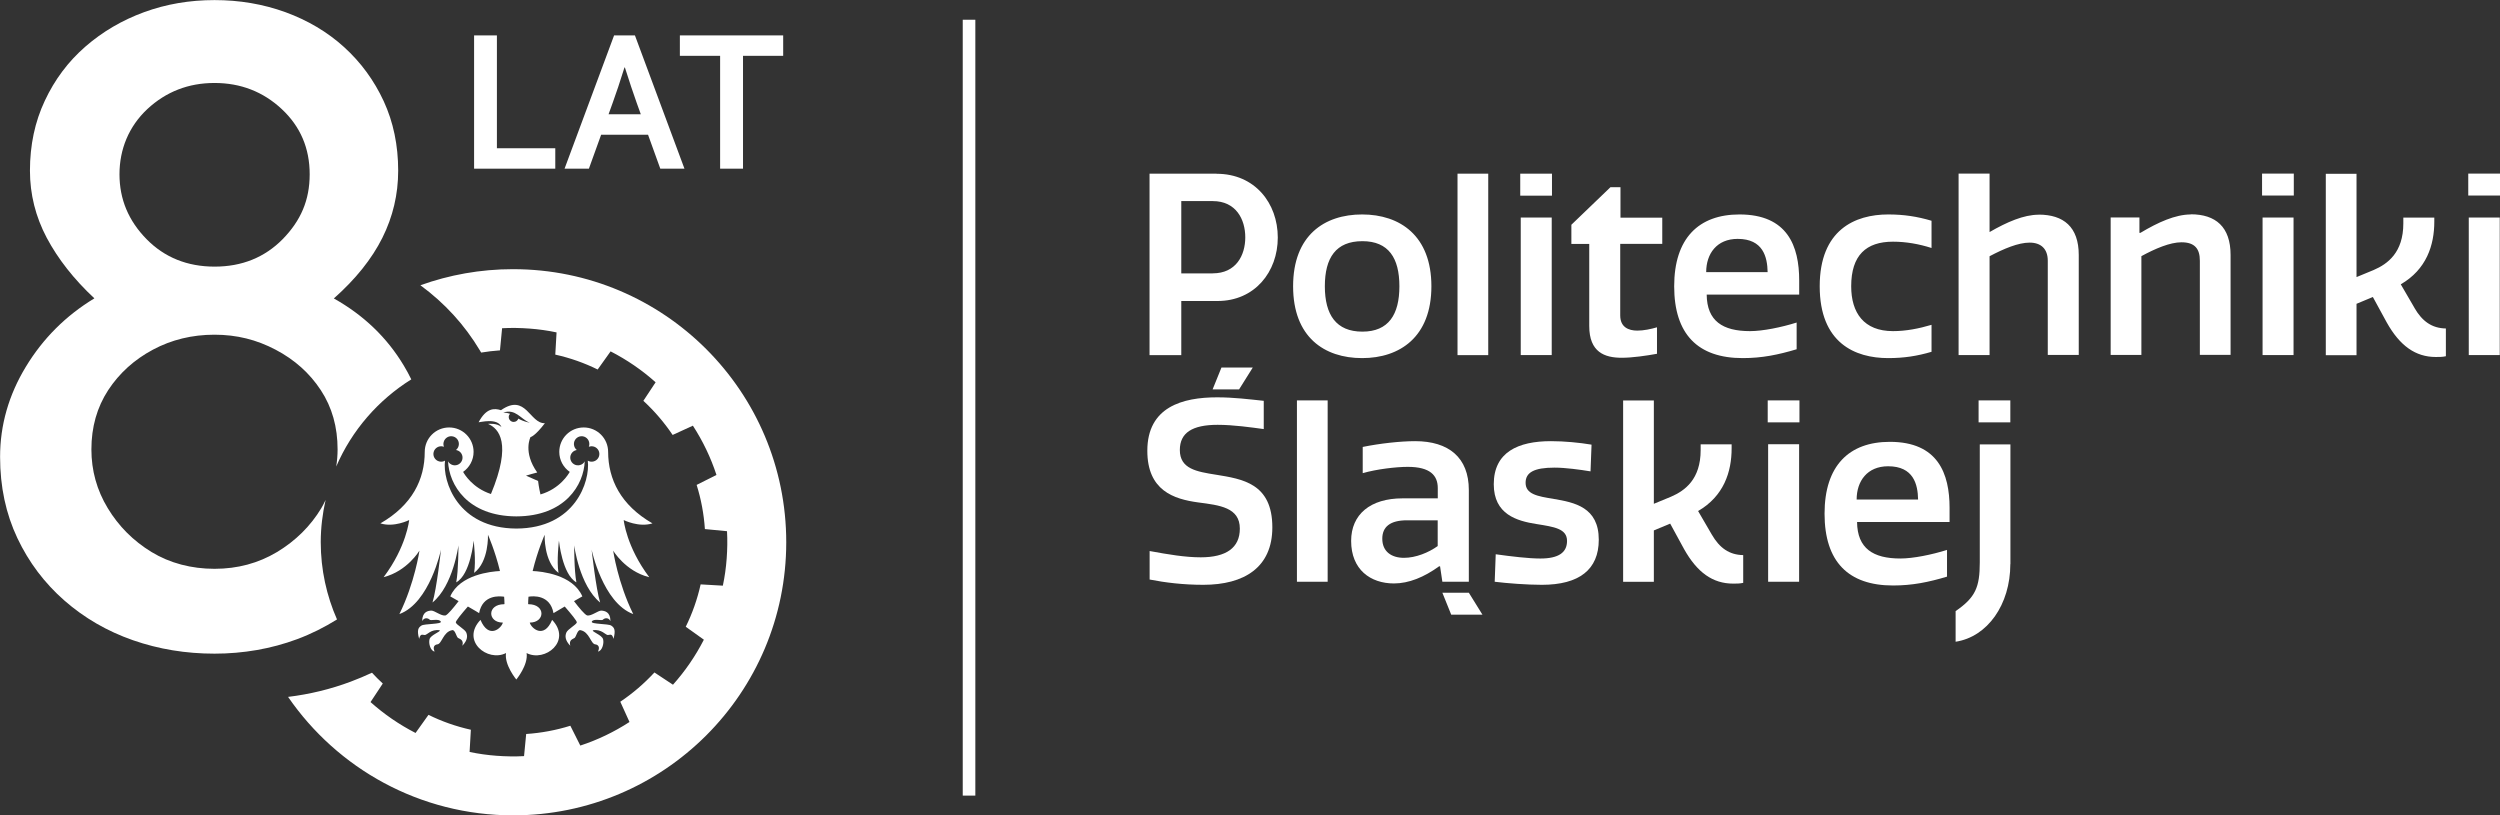<?xml version="1.0" encoding="UTF-8"?>
<svg xmlns="http://www.w3.org/2000/svg" id="Warstwa_2" data-name="Warstwa 2" viewBox="0 0 293.77 95.81">
  <rect x="0" y="0" width="293.77" height="95.81" fill="#333333" stroke="none"/>
  <defs>
    <style>
      .cls-1 {
        fill: #fff;
      }
    </style>
  </defs>
  <g id="Warstwa_1-2" data-name="Warstwa 1">
    <g>
      <rect class="cls-1" x="113.13" y="2.32" width="1.48" height="91.17"></rect>
      <g>
        <g>
          <path class="cls-1" d="M58.39,4.16v13.26h6.86v2.4h-9.54V4.16h2.68Z"></path>
          <path class="cls-1" d="M76.16,15.83h-5.52l-1.44,3.99h-2.86l5.82-15.66h2.45l5.82,15.66h-2.84l-1.44-3.99ZM73.38,7.93c-.51,1.64-.97,3.01-1.37,4.11l-.5,1.39h3.79l-.5-1.39c-.4-1.11-.85-2.48-1.37-4.11h-.04Z"></path>
          <path class="cls-1" d="M87.3,19.82h-2.68V6.56h-4.73v-2.4h12.14v2.4h-4.72v13.26Z"></path>
        </g>
        <path class="cls-1" d="M37.69,63.72c0-1.71.21-3.37.57-4.97-.16.32-.31.65-.5.96-1.28,2.12-3.02,3.84-5.21,5.16-2.19,1.31-4.63,1.97-7.34,1.97s-5.24-.66-7.4-1.97c-2.16-1.32-3.87-3.04-5.15-5.16-1.28-2.11-1.92-4.42-1.92-6.9,0-2.63.66-4.95,1.97-6.96,1.32-2.01,3.07-3.59,5.26-4.76,2.19-1.17,4.6-1.76,7.23-1.76s4.95.59,7.18,1.76c2.23,1.17,4,2.75,5.32,4.76,1.32,2.01,1.97,4.33,1.97,6.96,0,.68-.06,1.35-.16,2.01,1.83-4.25,4.93-7.81,8.82-10.24-.27-.55-.56-1.09-.88-1.62-1.97-3.29-4.71-5.92-8.22-7.89,2.56-2.27,4.46-4.64,5.7-7.12,1.24-2.48,1.86-5.12,1.86-7.89,0-2.99-.57-5.72-1.7-8.17-1.13-2.44-2.68-4.56-4.65-6.35-1.97-1.79-4.28-3.15-6.9-4.11-2.63-.95-5.4-1.42-8.33-1.42s-5.68.47-8.28,1.42c-2.59.95-4.89,2.3-6.9,4.05-2.01,1.75-3.6,3.87-4.76,6.35-1.17,2.48-1.75,5.23-1.75,8.22,0,2.78.66,5.41,1.97,7.89,1.32,2.48,3.18,4.86,5.6,7.12-3.37,2.04-6.05,4.73-8.06,8.05-2.01,3.32-3.02,6.85-3.02,10.58,0,3.51.68,6.68,2.03,9.54,1.35,2.85,3.19,5.29,5.53,7.34s5.02,3.6,8.05,4.66c3.04,1.06,6.23,1.58,9.59,1.58s6.67-.57,9.7-1.7c1.67-.62,3.23-1.41,4.69-2.32-1.22-2.78-1.91-5.84-1.91-9.07ZM17.32,12.81c2.2-2.04,4.83-3.06,7.89-3.06s5.7,1.02,7.89,3.06c2.2,2.05,3.29,4.61,3.29,7.67s-1.06,5.46-3.17,7.62c-2.12,2.15-4.79,3.23-8,3.23s-5.89-1.08-8-3.23c-2.12-2.16-3.18-4.69-3.18-7.62s1.09-5.62,3.28-7.67Z"></path>
        <path class="cls-1" d="M60.28,31.63c-3.82,0-7.49.67-10.88,1.89,2.86,2.1,5.18,4.64,6.98,7.64.06.09.11.18.16.27.73-.12,1.47-.21,2.21-.26l.25-2.6c1.06-.06,2.13-.04,3.22.04,1.08.08,2.15.23,3.18.45l-.15,2.61c1.75.39,3.42.98,4.98,1.75l1.52-2.13c1.93.99,3.7,2.21,5.29,3.63l-1.44,2.18c1.3,1.2,2.45,2.54,3.44,4.01l2.38-1.09c1.16,1.79,2.1,3.74,2.77,5.79l-2.33,1.17c.52,1.66.85,3.4.97,5.19l2.6.25c.06,1.06.04,2.13-.04,3.22-.08,1.08-.23,2.15-.45,3.18l-2.61-.15c-.39,1.75-.98,3.42-1.75,4.98l2.13,1.52c-.99,1.93-2.21,3.7-3.63,5.29l-2.18-1.44c-1.2,1.3-2.54,2.45-4.01,3.44l1.08,2.38c-1.79,1.16-3.73,2.1-5.78,2.77l-1.17-2.33c-1.66.52-3.4.85-5.19.97l-.25,2.6c-1.06.06-2.13.04-3.22-.04-1.08-.08-2.15-.23-3.18-.45l.15-2.61c-1.75-.39-3.42-.98-4.98-1.75l-1.52,2.13c-1.93-.99-3.7-2.21-5.29-3.63l1.44-2.18c-.44-.41-.87-.83-1.27-1.27-.81.38-1.65.73-2.5,1.05-2.35.88-4.81,1.48-7.36,1.79,5.78,8.41,15.47,13.92,26.45,13.92,17.72,0,32.09-14.36,32.09-32.09s-14.36-32.09-32.09-32.09Z"></path>
        <path class="cls-1" d="M69.76,54.22c-.24.07-.49.03-.69-.09.3,2.44-1.48,7.95-8.39,7.98-6.91-.03-8.69-5.54-8.39-7.98-.2.12-.45.16-.69.09-.49-.13-.77-.63-.64-1.11.13-.48.63-.77,1.11-.64.03,0,.07.02.1.03-.07-.18-.09-.37-.03-.57.13-.48.63-.77,1.11-.64.49.13.77.63.64,1.11-.05.2-.17.36-.31.48.03,0,.07.01.1.02.49.13.77.63.64,1.11-.13.48-.63.77-1.11.64-.25-.07-.45-.23-.56-.44.11,2.74,2.28,6.45,8.03,6.47,5.75-.02,7.92-3.73,8.03-6.47-.11.21-.31.38-.56.44-.49.13-.98-.16-1.11-.64-.13-.48.16-.98.64-1.11.03,0,.07-.02.1-.02-.15-.12-.26-.28-.31-.48-.13-.48.16-.98.64-1.11.49-.13.98.16,1.11.64.05.2.04.4-.03.57.03-.01.07-.02.1-.03.48-.13.98.16,1.11.64.13.49-.16.98-.64,1.11h0ZM62.22,49.67c-.61-.13-1-.3-1.31-.48-.08.23-.29.39-.55.39-.32,0-.58-.26-.58-.58,0-.15.06-.28.15-.38-.21-.08-.46-.13-.79-.14,1.44-.49,2.04.76,3.08,1.18h0ZM76.29,67.82c-2.7-3.59-3-6.71-3-6.71,0,0,1.78.9,3.38.39-3.74-2.15-5.2-5.19-5.21-8.4h0c0-1.58-1.28-2.87-2.87-2.87s-2.87,1.28-2.87,2.87c0,.97.49,1.84,1.23,2.35-.14.25-1.15,1.98-3.44,2.65-.19-.78-.28-1.58-.28-1.58l-1.42-.63s1.32-.39,1.32-.37c-1.71-2.4-.79-4.16-.79-4.16,0,0,.5-.07,1.69-1.63-1.8.06-2.22-3.58-5.16-1.53-.78-.25-1.73-.28-2.63,1.42.11.03,2.25-.59,2.69.58-.48-.52-1.59-.39-1.58-.39,1.28.55,2.83,2.26.34,8.24-2.17-.71-3.14-2.36-3.27-2.6.74-.52,1.23-1.38,1.23-2.35,0-1.58-1.28-2.87-2.87-2.87s-2.87,1.28-2.87,2.87h0c0,3.22-1.46,6.25-5.21,8.4,1.59.51,3.38-.39,3.38-.39,0,0-.3,3.12-3,6.71,2.79-.71,4.21-3.12,4.21-3.12,0,0-.55,3.8-2.36,7.46,3.58-1.32,4.89-7.57,4.89-7.57,0,0-.51,4.66-1,6.21,2.44-1.98,3.05-6.72,3.05-6.72,0,0,.01,2.94-.26,4.35,1.68-.92,2.05-4.9,2.05-4.9,0,0,.29,2.42.05,3.79,1.76-1.33,1.63-4.48,1.63-4.48,0,0,.83,1.86,1.41,4.26-1,.05-4.71.4-5.84,2.98,0,0,.43.25.98.56-.61.79-1.26,1.58-1.54,1.68-.5.1-1.29-.59-1.68-.57-.38.02-1.05.14-1.06,1.23.27-.51.76-.31.88-.16.11.15,1.13-.17,1.31.23.13.31-1.92.23-2.28.46-.35.23-.56.5-.27,1.56.17-.69.41-.44.67-.45.26,0,.74-.72,1.74-.56.2.15-1.06.54-1.19,1.06-.13.51.13,1.38.6,1.44-.26-.57.02-.8.31-.84.55-.04.68-1.47,1.75-1.67.35-.09.49.78.69.91.2.13.71.21.51.92.63-.66.62-1.16.46-1.55-.16-.39-1.14-.89-1.23-1.18-.05-.15.69-1.04,1.42-1.88.71.41,1.33.77,1.32.78.41-2.2,2.42-2.01,2.94-1.93.02.29.04.57.04.85,0,0-.02.02-.03.03-2.05,0-1.97,2.16-.16,2.16-.16.66-1.66,2-2.63-.32-2.34,2.47.84,5,3,3.9-.21,1.4,1.21,3.11,1.21,3.11,0,0,1.42-1.71,1.21-3.11,2.16,1.11,5.35-1.42,3-3.9-.97,2.32-2.47.97-2.63.32,1.82,0,1.9-2.16-.16-2.16,0,0-.02-.02-.03-.03,0-.28.02-.57.04-.85.52-.09,2.54-.27,2.94,1.93,0,0,.62-.37,1.32-.78.73.84,1.47,1.73,1.42,1.88-.1.28-1.07.79-1.23,1.18-.16.39-.17.9.46,1.55-.19-.71.32-.78.51-.92s.34-1,.69-.91c1.07.2,1.2,1.63,1.75,1.67.29.03.58.27.31.84.47-.06.73-.93.6-1.44-.13-.51-1.39-.9-1.19-1.06,1-.16,1.48.56,1.74.56.26,0,.5-.24.67.45.29-1.06.08-1.33-.27-1.56-.35-.23-2.41-.15-2.28-.46.17-.4,1.19-.08,1.31-.23.11-.15.61-.36.88.16,0-1.09-.68-1.2-1.06-1.23-.38-.02-1.18.67-1.68.57-.28-.1-.94-.89-1.54-1.68.55-.32.97-.56.98-.56-1.13-2.59-4.85-2.94-5.84-2.98.58-2.4,1.41-4.26,1.41-4.26,0,0-.13,3.15,1.63,4.48-.24-1.37.05-3.79.05-3.79,0,0,.38,3.97,2.05,4.9-.27-1.4-.26-4.35-.26-4.35,0,0,.61,4.73,3.05,6.72-.49-1.56-1-6.21-1-6.21,0,0,1.31,6.25,4.89,7.57-1.81-3.66-2.36-7.46-2.36-7.46,0,0,1.42,2.41,4.21,3.12h0Z"></path>
      </g>
      <path class="cls-1" d="M142.96,20.41h-7.88v21.32h3.73v-6.36h4.26c4.38,0,7.08-3.43,7.08-7.46s-2.69-7.49-7.19-7.49M142.51,32.13h-3.7v-8.5h3.7c2.72,0,3.82,2.13,3.82,4.26s-1.1,4.23-3.82,4.23M182.34,25.56h-3.64v16.16h3.64v-16.16ZM182.37,20.41h-3.73v2.58h3.73v-2.58ZM160.06,42.08c4.44,0,8.14-2.49,8.14-8.44s-3.7-8.44-8.14-8.44-8.11,2.46-8.11,8.44,3.67,8.44,8.11,8.44M160.09,28.34c3.08,0,4.35,1.98,4.35,5.3s-1.27,5.33-4.35,5.33-4.41-1.98-4.41-5.33,1.3-5.3,4.41-5.3M174.88,20.41h-3.61v21.32h3.61v-21.32ZM194.71,41.57v-3.11c-.71.21-1.57.39-2.31.39-1.04,0-2.01-.41-2.01-1.78v-8.41h4.94v-3.08h-4.91v-3.58h-1.18l-4.59,4.41v2.25h2.1v9.65c0,3.08,1.81,3.73,3.82,3.73,1.24,0,2.9-.24,4.15-.47M265.87,41.72h3.64v-16.16h-3.64v16.16ZM265.81,22.98h3.73v-2.58h-3.73v2.58ZM290.1,41.72h3.64v-16.16h-3.64v16.16ZM290.04,22.98h3.73v-2.58h-3.73v2.58ZM283.71,36.16l-1.6-2.75c3.02-1.75,3.94-4.59,3.94-7.37v-.47h-3.64v.68c0,3.43-1.84,4.77-3.49,5.48l-2.01.83v-12.14h-3.61v21.32h3.61v-6.04l1.92-.8,1.63,2.99c1.54,2.75,3.38,4.06,5.77,4.06.41,0,.8,0,1.18-.09v-3.26c-1.63-.03-2.78-.83-3.7-2.43M257.44,25.2c-1.81,0-3.85.92-5.92,2.16h-.12v-1.81h-3.38v16.16h3.61v-11.61c1.63-.89,3.37-1.63,4.71-1.63,1.57,0,2.16.77,2.16,2.16v11.07h3.61v-11.75c0-3.29-1.75-4.77-4.68-4.77M211.12,37.9c-1.78.56-3.97,1.01-5.48,1.01-3.2,0-5.06-1.18-5.09-4.29h10.87v-1.66c0-4.03-1.36-7.76-7.02-7.76-4.8,0-7.67,2.81-7.67,8.44s2.78,8.44,8.05,8.44c2.28,0,4.17-.39,6.34-1.04v-3.14ZM204.19,28.07c2.99,0,3.49,2.13,3.52,3.91h-7.22c0-2.16,1.24-3.91,3.7-3.91M239.56,25.23c-1.75,0-3.73.86-5.77,2.04v-6.87h-3.64v21.32h3.64v-11.61c1.69-.89,3.37-1.6,4.71-1.6s2.13.74,2.13,2.13v11.07h3.64v-11.75c0-3.29-1.78-4.74-4.71-4.74M213.83,33.64c0,6.66,4.14,8.44,8.05,8.44,1.84,0,3.4-.24,5.09-.74v-3.17c-1.48.44-2.99.74-4.53.74-3.43,0-4.91-2.16-4.91-5.27,0-3.64,1.75-5.24,4.91-5.24,1.54,0,3.05.27,4.53.74v-3.2c-1.69-.5-3.26-.74-5.09-.74-3.91,0-8.05,1.81-8.05,8.44"></path>
      <path class="cls-1" d="M166.29,51.84c-1.72,0-4.17.27-6.16.68v3.08c1.63-.47,3.91-.74,5.3-.74,2.63,0,3.52,1.01,3.52,2.49v1.21h-4.14c-3.79,0-6.04,1.89-6.04,5,0,3.38,2.28,5,5.03,5,1.75,0,3.55-.74,5.3-2.01h.12l.27,1.81h3.11v-10.78c0-3.82-2.37-5.74-6.31-5.74ZM168.95,64.16c-1.07.77-2.58,1.39-3.97,1.39-1.48,0-2.55-.74-2.55-2.25,0-1.39.92-2.16,2.9-2.16h3.61v3.02Z"></path>
      <rect class="cls-1" x="152.4" y="47.05" width="3.61" height="21.31"></rect>
      <path class="cls-1" d="M142.87,55.78c-2.25-.36-4.23-.68-4.23-2.9,0-2.04,1.48-2.96,4.44-2.96,1.86,0,3.94.3,5.42.5v-3.32c-1.72-.18-3.52-.41-5.48-.41-4.06,0-8.2,1.12-8.2,6.28,0,4.68,3.11,5.68,5.98,6.07,2.52.33,4.89.59,4.89,3.08,0,2.25-1.6,3.37-4.59,3.37-1.81,0-3.79-.33-6.01-.74v3.35c1.84.36,3.94.62,6.31.62,4.8,0,8.11-2.04,8.11-6.75,0-5.18-3.52-5.68-6.63-6.19Z"></path>
      <path class="cls-1" d="M229.09,59.68c0-4.03-1.36-7.76-7.02-7.76-4.8,0-7.67,2.81-7.67,8.44s2.78,8.44,8.05,8.44c2.28,0,4.17-.39,6.34-1.04v-3.14c-1.78.56-3.97,1.01-5.48,1.01-3.2,0-5.06-1.18-5.09-4.29h10.87v-1.66ZM218.17,58.7c0-2.16,1.24-3.91,3.7-3.91,2.99,0,3.49,2.13,3.52,3.91h-7.22Z"></path>
      <rect class="cls-1" x="207.72" y="47.05" width="3.73" height="2.58"></rect>
      <rect class="cls-1" x="232.5" y="47.05" width="3.73" height="2.58"></rect>
      <path class="cls-1" d="M182.56,58.62c-1.92-.3-3.29-.56-3.29-1.89,0-1.21.98-1.78,3.4-1.78,1.27,0,3.02.24,4.23.44l.12-3.14c-1.42-.24-3.2-.41-4.77-.41-3.88,0-6.72,1.3-6.72,5.06,0,3.55,2.72,4.32,5.03,4.68,2.04.33,3.58.53,3.58,1.98,0,1.36-.98,2.07-3.14,2.07-1.36,0-3.38-.24-5.24-.5l-.12,3.23c1.45.18,3.82.36,5.54.36,4.38,0,6.69-1.78,6.69-5.3,0-3.82-2.84-4.38-5.33-4.8Z"></path>
      <rect class="cls-1" x="207.77" y="52.2" width="3.64" height="16.16"></rect>
      <path class="cls-1" d="M201.14,62.8l-1.6-2.75c3.02-1.75,3.94-4.59,3.94-7.37v-.47h-3.64v.68c0,3.43-1.84,4.77-3.49,5.48l-2.01.83v-12.14h-3.61v21.31h3.61v-6.04l1.92-.8,1.63,2.99c1.54,2.75,3.37,4.06,5.77,4.06.41,0,.8,0,1.18-.09v-3.26c-1.63-.03-2.78-.83-3.7-2.43Z"></path>
      <path class="cls-1" d="M236.23,66.28c0,4.78-2.7,8.56-6.43,9.13v-3.6c2.34-1.61,2.84-2.81,2.84-5.73v-13.86h3.6v14.07Z"></path>
      <polygon class="cls-1" points="170.53 72.23 169.49 69.65 172.6 69.65 174.2 72.23 170.53 72.23"></polygon>
      <polygon class="cls-1" points="143.53 43.19 142.49 45.76 145.6 45.76 147.21 43.19 143.53 43.19"></polygon>
    </g>
  </g>
</svg>
